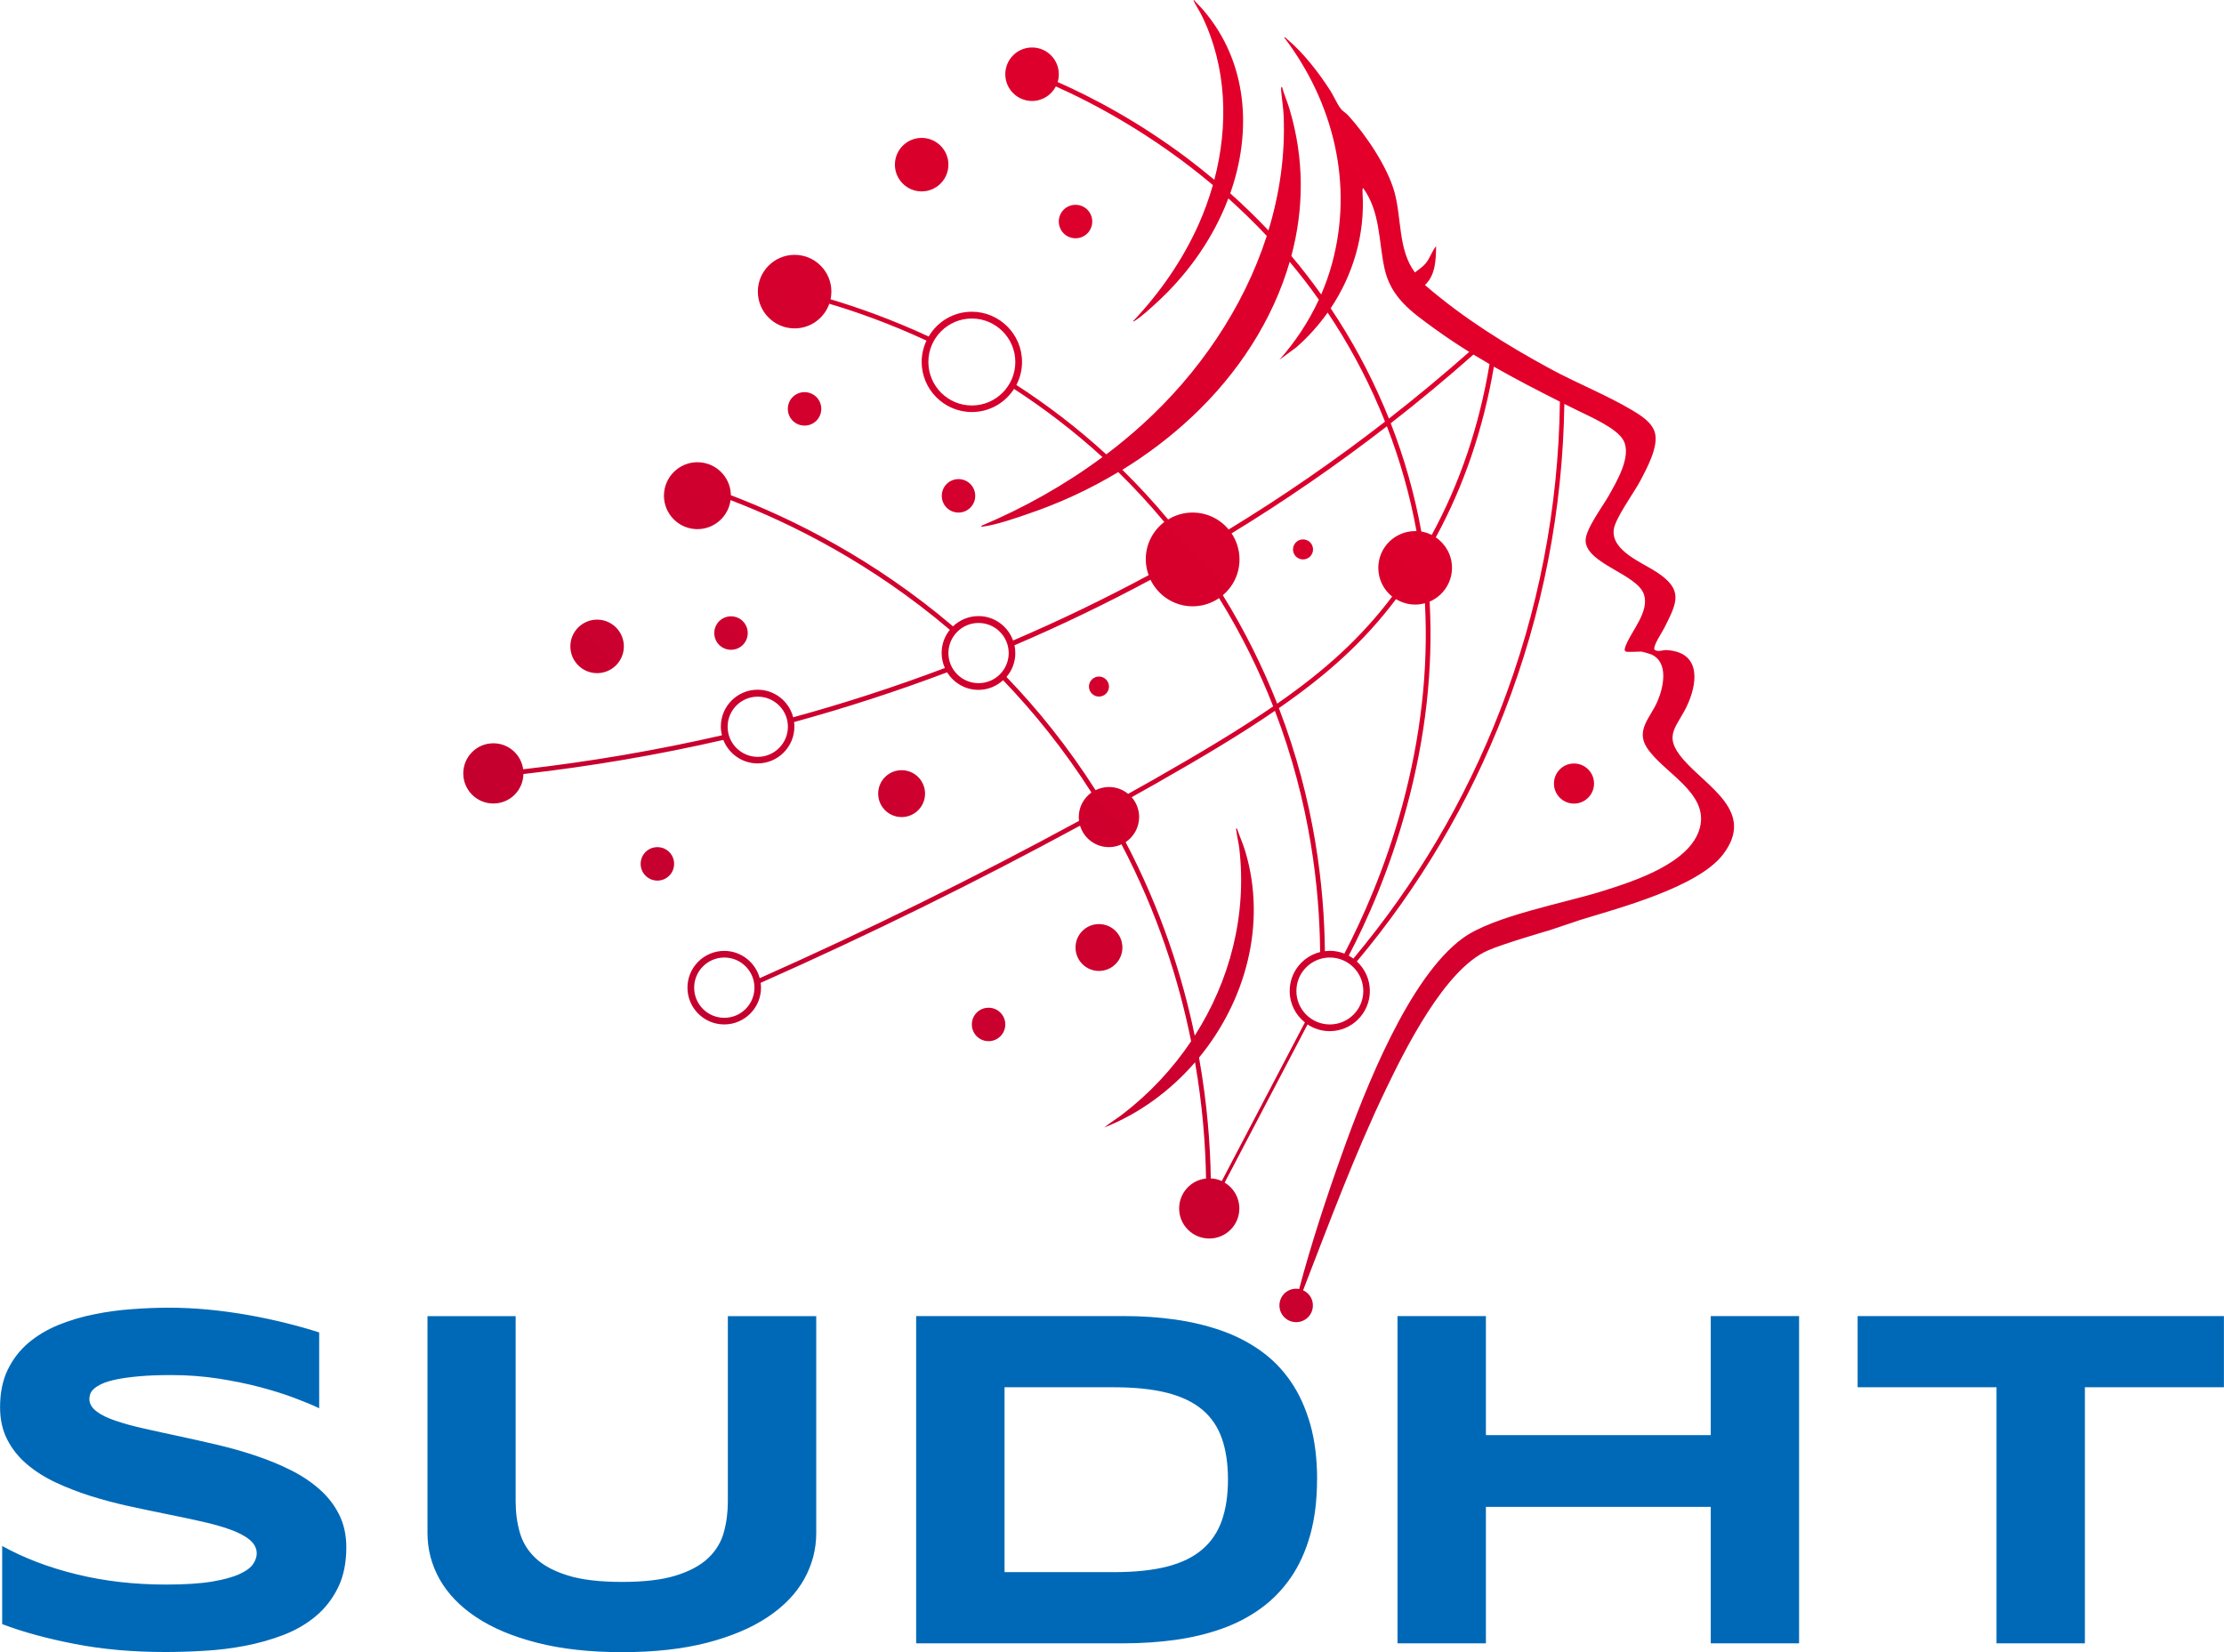 <?xml version="1.0" encoding="UTF-8"?>
<svg id="Calque_2" data-name="Calque 2" xmlns="http://www.w3.org/2000/svg" xmlns:xlink="http://www.w3.org/1999/xlink" viewBox="0 0 295.14 219.25">
  <defs>
    <style>
      .cls-1 {
        fill: #0069b7;
      }

      .cls-1, .cls-2, .cls-3 {
        stroke-width: 0px;
      }

      .cls-2 {
        fill: none;
      }

      .cls-4 {
        clip-path: url(#clippath);
      }

      .cls-3 {
        fill: url(#Dégradé_sans_nom);
      }
    </style>
    <clipPath id="clippath">
      <path class="cls-2" d="M128.97,135.95c0,1.23.99,2.22,2.22,2.22s2.22-1,2.22-2.22-.99-2.22-2.22-2.22-2.22.99-2.22,2.22M142.73,125.74c0,1.72,1.39,3.11,3.11,3.11s3.11-1.39,3.11-3.11-1.39-3.11-3.11-3.11-3.11,1.39-3.11,3.11M85.02,114.64c0,1.23.99,2.22,2.22,2.22s2.22-.99,2.22-2.22-.99-2.22-2.22-2.22-2.22.99-2.22,2.22M116.54,105.32c0,1.72,1.39,3.11,3.11,3.11s3.11-1.39,3.11-3.11-1.39-3.11-3.11-3.11-3.11,1.39-3.11,3.11M206.22,103.98c0,1.47,1.19,2.66,2.66,2.66s2.66-1.19,2.66-2.66-1.19-2.66-2.66-2.66-2.66,1.19-2.66,2.66M144.51,91.11c0,.73.6,1.33,1.33,1.33s1.33-.6,1.33-1.33-.6-1.33-1.33-1.33-1.33.6-1.33,1.33M75.69,85.78c0,1.96,1.59,3.55,3.55,3.55s3.55-1.59,3.55-3.55-1.59-3.55-3.55-3.55-3.55,1.59-3.55,3.55M94.79,84.01c0,1.23.99,2.22,2.22,2.22s2.22-.99,2.22-2.22-.99-2.22-2.22-2.22-2.22.99-2.22,2.22M171.59,72.91c0,.74.6,1.33,1.33,1.33s1.33-.59,1.33-1.33-.6-1.33-1.33-1.33-1.33.6-1.33,1.33M124.98,65.8c0,1.23.99,2.22,2.22,2.22s2.22-.99,2.22-2.22-.99-2.22-2.22-2.22-2.22.99-2.22,2.22M104.55,54.26c0,1.23.99,2.22,2.22,2.22s2.22-.99,2.22-2.22-.99-2.22-2.22-2.22-2.22.99-2.22,2.22M140.51,29.4c0,1.23.99,2.22,2.22,2.22s2.22-.99,2.22-2.22-.99-2.22-2.22-2.22-2.22.99-2.22,2.22M118.76,21.85c0,1.96,1.59,3.55,3.55,3.55s3.55-1.59,3.55-3.55-1.59-3.55-3.55-3.55-3.55,1.59-3.55,3.55M92.12,131.07c0-2.2,1.79-4,4-4s4,1.79,4,4-1.79,4-4,4-4-1.79-4-4M172.04,131.51c0-2.45,1.99-4.44,4.44-4.44s4.44,1.99,4.44,4.44-1.99,4.44-4.44,4.44-4.44-1.99-4.44-4.44M149.39,111.75c1.07-.72,1.78-1.94,1.78-3.33,0-1.01-.38-1.92-.99-2.63,1.05-.59,2.1-1.17,3.14-1.76,6.28-3.57,11.46-6.67,15.87-9.7,4.68,12.24,5.93,23.63,6,32.01-2.32.58-4.04,2.67-4.04,5.17,0,1.69.79,3.2,2.02,4.17l-11.03,21.05c-.45-.2-.94-.33-1.46-.35-.07-4.44-.47-9.91-1.56-16.03,6.17-7.5,9.01-17.7,6.15-27.33-.31-1.05-.77-2.04-1.12-3.08-.2-.02-.09.22-.07.34.08.76.29,1.51.38,2.27,1.04,8.87-1.24,17.6-5.91,24.89-1.64-7.91-4.47-16.73-9.18-25.7M96.56,96.44c0-2.2,1.79-3.99,4-3.99s4,1.79,4,3.99-1.79,4-4,4-4-1.79-4-4M125.86,86.67c0-2.2,1.79-4,4-4s4,1.79,4,4-1.79,3.99-4,3.99-4-1.79-4-3.99M169.72,93.97c6.53-4.52,11.35-8.9,15.54-14.46.74.45,1.61.72,2.54.72.45,0,.89-.07,1.3-.18.47,8.73-.54,17.72-3.02,26.89-2.26,8.33-5.34,15.13-7.67,19.61-.6-.23-1.25-.37-1.93-.37-.23,0-.45.02-.66.05-.08-8.46-1.36-19.93-6.1-32.25M133.57,89.83c.73-.85,1.17-1.96,1.17-3.16,0-.36-.04-.71-.11-1.04,6.13-2.62,12.15-5.52,18.05-8.69,1.01,2.08,3.13,3.52,5.59,3.52,1.3,0,2.51-.4,3.51-1.09,2.99,4.83,5.34,9.66,7.18,14.37-4.42,3.04-9.63,6.16-15.95,9.76-1.09.62-2.2,1.23-3.3,1.85-.69-.57-1.58-.91-2.54-.91-.64,0-1.25.16-1.78.42-3.65-5.72-7.65-10.69-11.82-15.02M162.28,78.99c1.35-1.14,2.21-2.84,2.21-4.75,0-1.28-.39-2.47-1.05-3.46,7.11-4.34,13.99-9.09,20.61-14.21,1.76,4.55,3.07,9.18,3.93,13.91-.06,0-.12,0-.18,0-2.7,0-4.89,2.19-4.89,4.88,0,1.54.72,2.92,1.84,3.81-4.12,5.45-8.86,9.77-15.26,14.21-1.85-4.72-4.22-9.55-7.21-14.39M178.99,126.81c2.36-4.5,5.41-11.28,7.69-19.71,2.52-9.3,3.53-18.41,3.04-27.26,1.74-.75,2.97-2.48,2.97-4.49,0-1.68-.85-3.16-2.15-4.04,3.74-6.87,6.32-14.46,7.71-22.65,2.86,1.63,5.78,3.14,8.76,4.64-.18,14.1-2.85,27.89-7.96,41.03-4.67,12.02-11.21,23.04-19.45,32.88-.2-.14-.4-.27-.61-.39M188.62,70.54c-.88-4.88-2.23-9.68-4.06-14.37,3.75-2.92,7.41-5.96,10.98-9.12.71.43,1.42.86,2.13,1.27-1.36,8.2-3.93,15.8-7.67,22.67-.43-.22-.89-.37-1.38-.45M123.2,48.04c0-3.18,2.59-5.77,5.77-5.77s5.77,2.59,5.77,5.77-2.59,5.77-5.77,5.77-5.77-2.59-5.77-5.77M148.95,62.34c3.3-2.03,6.41-4.38,9.23-7.03,6.08-5.7,10.73-12.81,12.97-20.56,1.33,1.58,2.62,3.25,3.87,5.02-1.34,2.9-3.12,5.59-5.24,7.98l2.23-1.64c1.58-1.38,2.98-2.94,4.18-4.63,2.55,3.81,4.89,8.02,6.87,12.68.26.6.5,1.2.74,1.8-6.66,5.16-13.59,9.95-20.75,14.31-1.14-1.38-2.86-2.25-4.79-2.25-1.19,0-2.3.34-3.24.92-1.97-2.37-4.01-4.57-6.08-6.6M183.64,53.91c-1.95-4.58-4.31-8.91-7.05-13,2.99-4.47,4.57-9.82,4.23-15.29-.01-.2-.03-.51.06-.69,2.3,3.14,2.07,7.05,2.84,10.64.84,3.9,3.57,5.81,6.62,8.02,1.53,1.11,3.07,2.14,4.64,3.11-3.47,3.06-7.02,6.02-10.66,8.85-.22-.55-.45-1.1-.68-1.65M158.52.35c.31.59.7,1.17.99,1.77,3.3,6.76,3.53,14.56,1.64,21.74-1.18-.98-2.38-1.94-3.62-2.88-6.44-4.83-12.52-8.04-17.17-10.09.1-.33.15-.68.15-1.04,0-1.96-1.59-3.55-3.55-3.55s-3.55,1.59-3.55,3.55,1.59,3.55,3.55,3.55c1.38,0,2.57-.79,3.16-1.93,4.99,2.23,12.85,6.36,20.84,13.09-.51,1.79-1.15,3.55-1.9,5.23-2.12,4.73-5.12,9.06-8.68,12.82.03.12.15,0,.21-.04.9-.54,2.09-1.66,2.89-2.39,3.85-3.52,7-7.84,9.04-12.63.17-.4.33-.81.49-1.22,1.71,1.54,3.42,3.19,5.1,4.98-3.1,9.62-9.11,18.33-16.55,25.06-1.52,1.38-3.11,2.69-4.75,3.93-3.93-3.6-7.96-6.64-11.93-9.21.48-.92.75-1.96.75-3.06,0-3.67-2.99-6.66-6.66-6.66-2.44,0-4.58,1.32-5.73,3.29-4.89-2.27-9.36-3.85-13.02-4.94.07-.33.11-.67.11-1.02,0-2.7-2.19-4.88-4.88-4.88s-4.88,2.19-4.88,4.88,2.19,4.88,4.88,4.88c2.13,0,3.94-1.37,4.6-3.27,3.62,1.07,8.05,2.64,12.9,4.89-.4.86-.64,1.81-.64,2.82,0,3.67,2.99,6.66,6.66,6.66,2.35,0,4.41-1.22,5.6-3.07,3.9,2.53,7.87,5.53,11.73,9.05-4.96,3.68-10.39,6.73-16.07,9.12-.02.19.23.09.34.08,1.69-.22,4.21-1.1,5.87-1.67,4.16-1.41,8.19-3.27,11.96-5.54,2.09,2.04,4.13,4.24,6.11,6.62-1.49,1.14-2.46,2.92-2.46,4.94,0,.75.14,1.46.38,2.12-5.88,3.16-11.87,6.05-17.99,8.67-.68-1.89-2.48-3.24-4.59-3.24-1.31,0-2.5.52-3.38,1.36-10.54-8.96-21.36-14.31-29.48-17.4-.03-2.42-2-4.38-4.44-4.38s-4.44,1.99-4.44,4.44,1.99,4.44,4.44,4.44c2.25,0,4.11-1.68,4.4-3.85,8.05,3.08,18.71,8.38,29.1,17.21-.68.84-1.09,1.9-1.09,3.07,0,.71.16,1.39.43,2-6.59,2.49-13.3,4.67-20.13,6.54-.54-2.1-2.45-3.66-4.72-3.66-2.69,0-4.88,2.19-4.88,4.88,0,.4.05.79.15,1.17-8.63,1.98-17.43,3.49-26.38,4.51-.27-1.95-1.93-3.45-3.96-3.45-2.21,0-3.99,1.79-3.99,4s1.79,3.99,3.99,3.99,3.95-1.75,3.99-3.91c9.01-1.03,17.86-2.54,26.53-4.53.71,1.82,2.48,3.12,4.55,3.12,2.69,0,4.88-2.19,4.88-4.88,0-.21-.02-.41-.04-.61,6.89-1.89,13.66-4.09,20.31-6.6.86,1.39,2.4,2.33,4.15,2.33,1.26,0,2.41-.49,3.28-1.28,4.13,4.3,8.1,9.23,11.72,14.9-1.01.73-1.68,1.91-1.68,3.25,0,.17.01.34.04.51-13.7,7.45-27.9,14.44-42.38,20.88-.56-2.08-2.46-3.62-4.71-3.62-2.69,0-4.88,2.19-4.88,4.88s2.19,4.88,4.88,4.88,4.88-2.19,4.88-4.88c0-.22-.02-.43-.05-.64,14.49-6.43,28.68-13.42,42.39-20.86.49,1.65,2.02,2.85,3.83,2.85.6,0,1.16-.13,1.67-.37,4.8,9.14,7.63,18.12,9.24,26.13-2.46,3.67-5.54,6.96-9.1,9.69-.79.61-1.66,1.12-2.43,1.76,4.67-1.85,8.79-4.89,12.05-8.66,1.02,5.88,1.39,11.13,1.46,15.43-2.01.21-3.57,1.91-3.57,3.97,0,2.21,1.79,3.99,4,3.99s3.99-1.79,3.99-3.99c0-1.46-.78-2.73-1.95-3.43l11-20.99c.84.56,1.85.89,2.94.89,2.94,0,5.33-2.39,5.33-5.33,0-1.55-.67-2.94-1.73-3.92,8.29-9.88,14.86-20.97,19.55-33.05,5.1-13.11,7.78-26.88,7.99-40.94.56.28,1.12.56,1.69.84,1.7.85,5.38,2.4,6.2,4.09,1.01,2.09-.93,5.35-1.98,7.22-.8,1.43-3.14,4.52-3.09,6.02.1,3.05,6.84,4.41,7.74,7.11.75,2.23-1.58,4.77-2.36,6.67-.09.21-.36.82-.03.92.28.09,1.59,0,2.02,0,.14,0,1.14.29,1.33.37,2.38,1.03,1.64,4.38.83,6.25-.9,2.1-2.9,3.78-1.41,6.11,2.15,3.34,8.28,5.98,7.04,10.67-1.24,4.68-8.73,7.07-12.86,8.37-5.1,1.61-14.51,3.3-18.58,6.25-7.19,5.22-13.02,20.17-15.99,28.48-2.07,5.78-4.14,12.05-5.74,18.09-.13-.02-.26-.04-.4-.04-1.23,0-2.22.99-2.22,2.22s.99,2.22,2.22,2.22,2.22-.99,2.22-2.22c0-.9-.53-1.66-1.3-2.01,3.47-8.95,6.81-17.97,10.96-26.62,2.63-5.47,7.83-15.92,13.5-18.45,2.08-.93,8.35-2.74,8.35-2.74l4.01-1.35c5.2-1.6,15.58-4.34,18.91-8.68,4.33-5.67-2.04-8.89-5.25-12.57-2.94-3.37-.73-4.32.64-7.54,1.38-3.24,1.37-6.82-2.97-7.01-.15,0-.32.03-.49.06-.35.06-.72.13-1.04-.12-.17-.59,1.03-2.29,1.33-2.91,1.7-3.38,2.55-5.02-1.02-7.37-1.92-1.27-6.02-2.82-5.71-5.62.16-1.48,2.72-4.96,3.55-6.54.85-1.62,2.4-4.48,1.93-6.29-.37-1.43-1.89-2.36-3.08-3.07-3.38-2-7.29-3.55-10.79-5.45-5.85-3.17-11.57-6.74-16.61-11.09l-.05-.05c1.4-1.29,1.46-3.36,1.48-5.15-.59.71-.81,1.63-1.43,2.34-.39.45-.92.78-1.38,1.15-2.24-2.99-1.75-7.16-2.71-10.65-.93-3.37-3.8-7.61-6.15-10.2-.31-.34-.71-.52-1-.91-.49-.63-.93-1.7-1.4-2.42-1.54-2.39-3.54-4.97-5.72-6.8-.12-.1-.17-.26-.37-.21,6.54,8.61,9.23,19.46,6.34,30.05-.38,1.39-.86,2.74-1.43,4.06-1.25-1.75-2.56-3.46-3.96-5.11,1.67-6.24,1.75-12.89-.26-19.55-.29-.98-.72-1.91-.98-2.89-.19,0-.11.46-.1.58.08,1.09.28,2.2.32,3.29.21,5.19-.53,10.3-2.02,15.18-1.61-1.7-3.3-3.34-5.07-4.92,2.9-8.19,2.35-17.39-3.55-24.29-.41-.48-.87-.9-1.27-1.38-.11.05.05.28.09.35"/>
    </clipPath>
    <linearGradient id="Dégradé_sans_nom" data-name="Dégradé sans nom" x1="-812.43" y1="638.04" x2="-811.43" y2="638.04" gradientTransform="translate(119868.51 94167.17) scale(147.45 -147.45)" gradientUnits="userSpaceOnUse">
      <stop offset="0" stop-color="#c4002f"/>
      <stop offset="1" stop-color="#e4002b"/>
    </linearGradient>
  </defs>
  <g id="Calque_1-2" data-name="Calque 1">
    <g>
      <path class="cls-1" d="M42.35,186.88c-.82-.4-1.91-.85-3.26-1.36-1.35-.51-2.88-.99-4.58-1.44-1.71-.45-3.56-.83-5.56-1.14-2-.3-4.06-.46-6.16-.46-1.69,0-3.12.05-4.31.16-1.19.11-2.19.24-3,.41-.81.17-1.45.36-1.93.58-.47.22-.84.45-1.09.68-.25.23-.42.46-.49.7-.07.23-.11.44-.11.63,0,.63.32,1.18.95,1.66.63.48,1.5.9,2.59,1.26,1.09.37,2.37.72,3.82,1.04,1.45.33,3,.66,4.63,1.01,1.63.35,3.32.73,5.06,1.14,1.74.41,3.42.89,5.06,1.44,1.63.55,3.18,1.18,4.63,1.91,1.45.73,2.73,1.58,3.82,2.55,1.1.97,1.96,2.09,2.59,3.35.63,1.26.95,2.71.95,4.33,0,2.08-.37,3.88-1.11,5.37-.74,1.5-1.72,2.76-2.96,3.79-1.23,1.03-2.66,1.86-4.28,2.48-1.62.62-3.32,1.1-5.1,1.44-1.78.34-3.58.56-5.4.66-1.82.11-3.56.16-5.2.16-4.3,0-8.28-.35-11.93-1.06-3.66-.7-6.89-1.58-9.69-2.64v-10.37c2.89,1.6,6.18,2.86,9.88,3.76,3.7.91,7.65,1.36,11.87,1.36,2.49,0,4.51-.13,6.08-.39,1.57-.26,2.8-.6,3.68-1.01.89-.41,1.49-.86,1.8-1.34.32-.48.47-.95.47-1.39,0-.69-.32-1.3-.95-1.82-.63-.52-1.5-.97-2.59-1.36-1.1-.39-2.37-.75-3.82-1.07-1.45-.33-3-.65-4.63-.98-1.63-.33-3.31-.68-5.04-1.06-1.73-.38-3.41-.83-5.04-1.34-1.63-.52-3.18-1.12-4.63-1.8-1.45-.68-2.73-1.5-3.82-2.43-1.1-.94-1.96-2.02-2.59-3.26-.63-1.23-.95-2.66-.95-4.28,0-1.92.34-3.57,1.01-4.96.67-1.39,1.58-2.58,2.73-3.56,1.15-.98,2.48-1.77,3.98-2.39,1.51-.61,3.09-1.09,4.76-1.42,1.66-.34,3.35-.57,5.06-.69,1.71-.13,3.33-.19,4.87-.19,1.68,0,3.42.08,5.2.25,1.78.17,3.53.41,5.26.71,1.73.31,3.4.66,5.01,1.06,1.61.4,3.1.82,4.47,1.26v10.05ZM106.71,209.58c-1.08,1.92-2.69,3.59-4.84,5.02-2.15,1.43-4.83,2.57-8.04,3.4-3.21.83-6.97,1.25-11.27,1.25s-8.07-.42-11.3-1.25c-3.23-.83-5.93-1.96-8.08-3.4-2.15-1.43-3.76-3.11-4.84-5.02-1.07-1.92-1.61-3.96-1.61-6.13v-28.79h11.7v24.59c0,1.45.18,2.83.55,4.12.37,1.3,1.06,2.43,2.09,3.4,1.02.97,2.45,1.74,4.3,2.31,1.84.57,4.24.85,7.19.85s5.31-.28,7.14-.85c1.83-.57,3.26-1.34,4.28-2.31,1.02-.97,1.71-2.1,2.07-3.4.36-1.3.54-2.67.54-4.12v-24.59h11.73v28.79c0,2.17-.54,4.21-1.61,6.13M174.78,196.33c0,2.78-.31,5.25-.92,7.41-.61,2.16-1.47,4.04-2.58,5.64-1.11,1.6-2.43,2.96-3.98,4.08-1.55,1.12-3.27,2.01-5.17,2.69-1.9.67-3.94,1.16-6.13,1.47-2.19.3-4.48.46-6.86.46h-27.56v-43.43h27.5c2.38,0,4.67.15,6.86.46,2.19.31,4.24.8,6.15,1.47,1.91.67,3.64,1.56,5.2,2.67,1.56,1.11,2.89,2.47,4,4.08s1.96,3.49,2.58,5.64c.61,2.15.92,4.6.92,7.36M162.96,196.33c0-2.08-.27-3.9-.81-5.44-.54-1.54-1.4-2.81-2.59-3.81-1.19-1-2.74-1.75-4.66-2.24-1.92-.49-4.26-.74-7.02-.74h-14.57v24.53h14.57c2.76,0,5.1-.25,7.02-.74,1.92-.5,3.47-1.25,4.66-2.28,1.19-1.02,2.05-2.3,2.59-3.84.54-1.54.81-3.35.81-5.44M227.03,218.08v-18.11h-29.84v18.11h-11.73v-43.43h11.73v15.8h29.84v-15.8h11.72v43.43h-11.72ZM276.68,184.1v33.98h-11.73v-33.98h-18.43v-9.45h48.61v9.45h-18.46Z"/>
      <g class="cls-4">
        <rect class="cls-3" x="24.57" y="-34.95" width="245.36" height="245.36" transform="translate(-18.91 129.82) rotate(-45)"/>
      </g>
    </g>
  </g>
</svg>